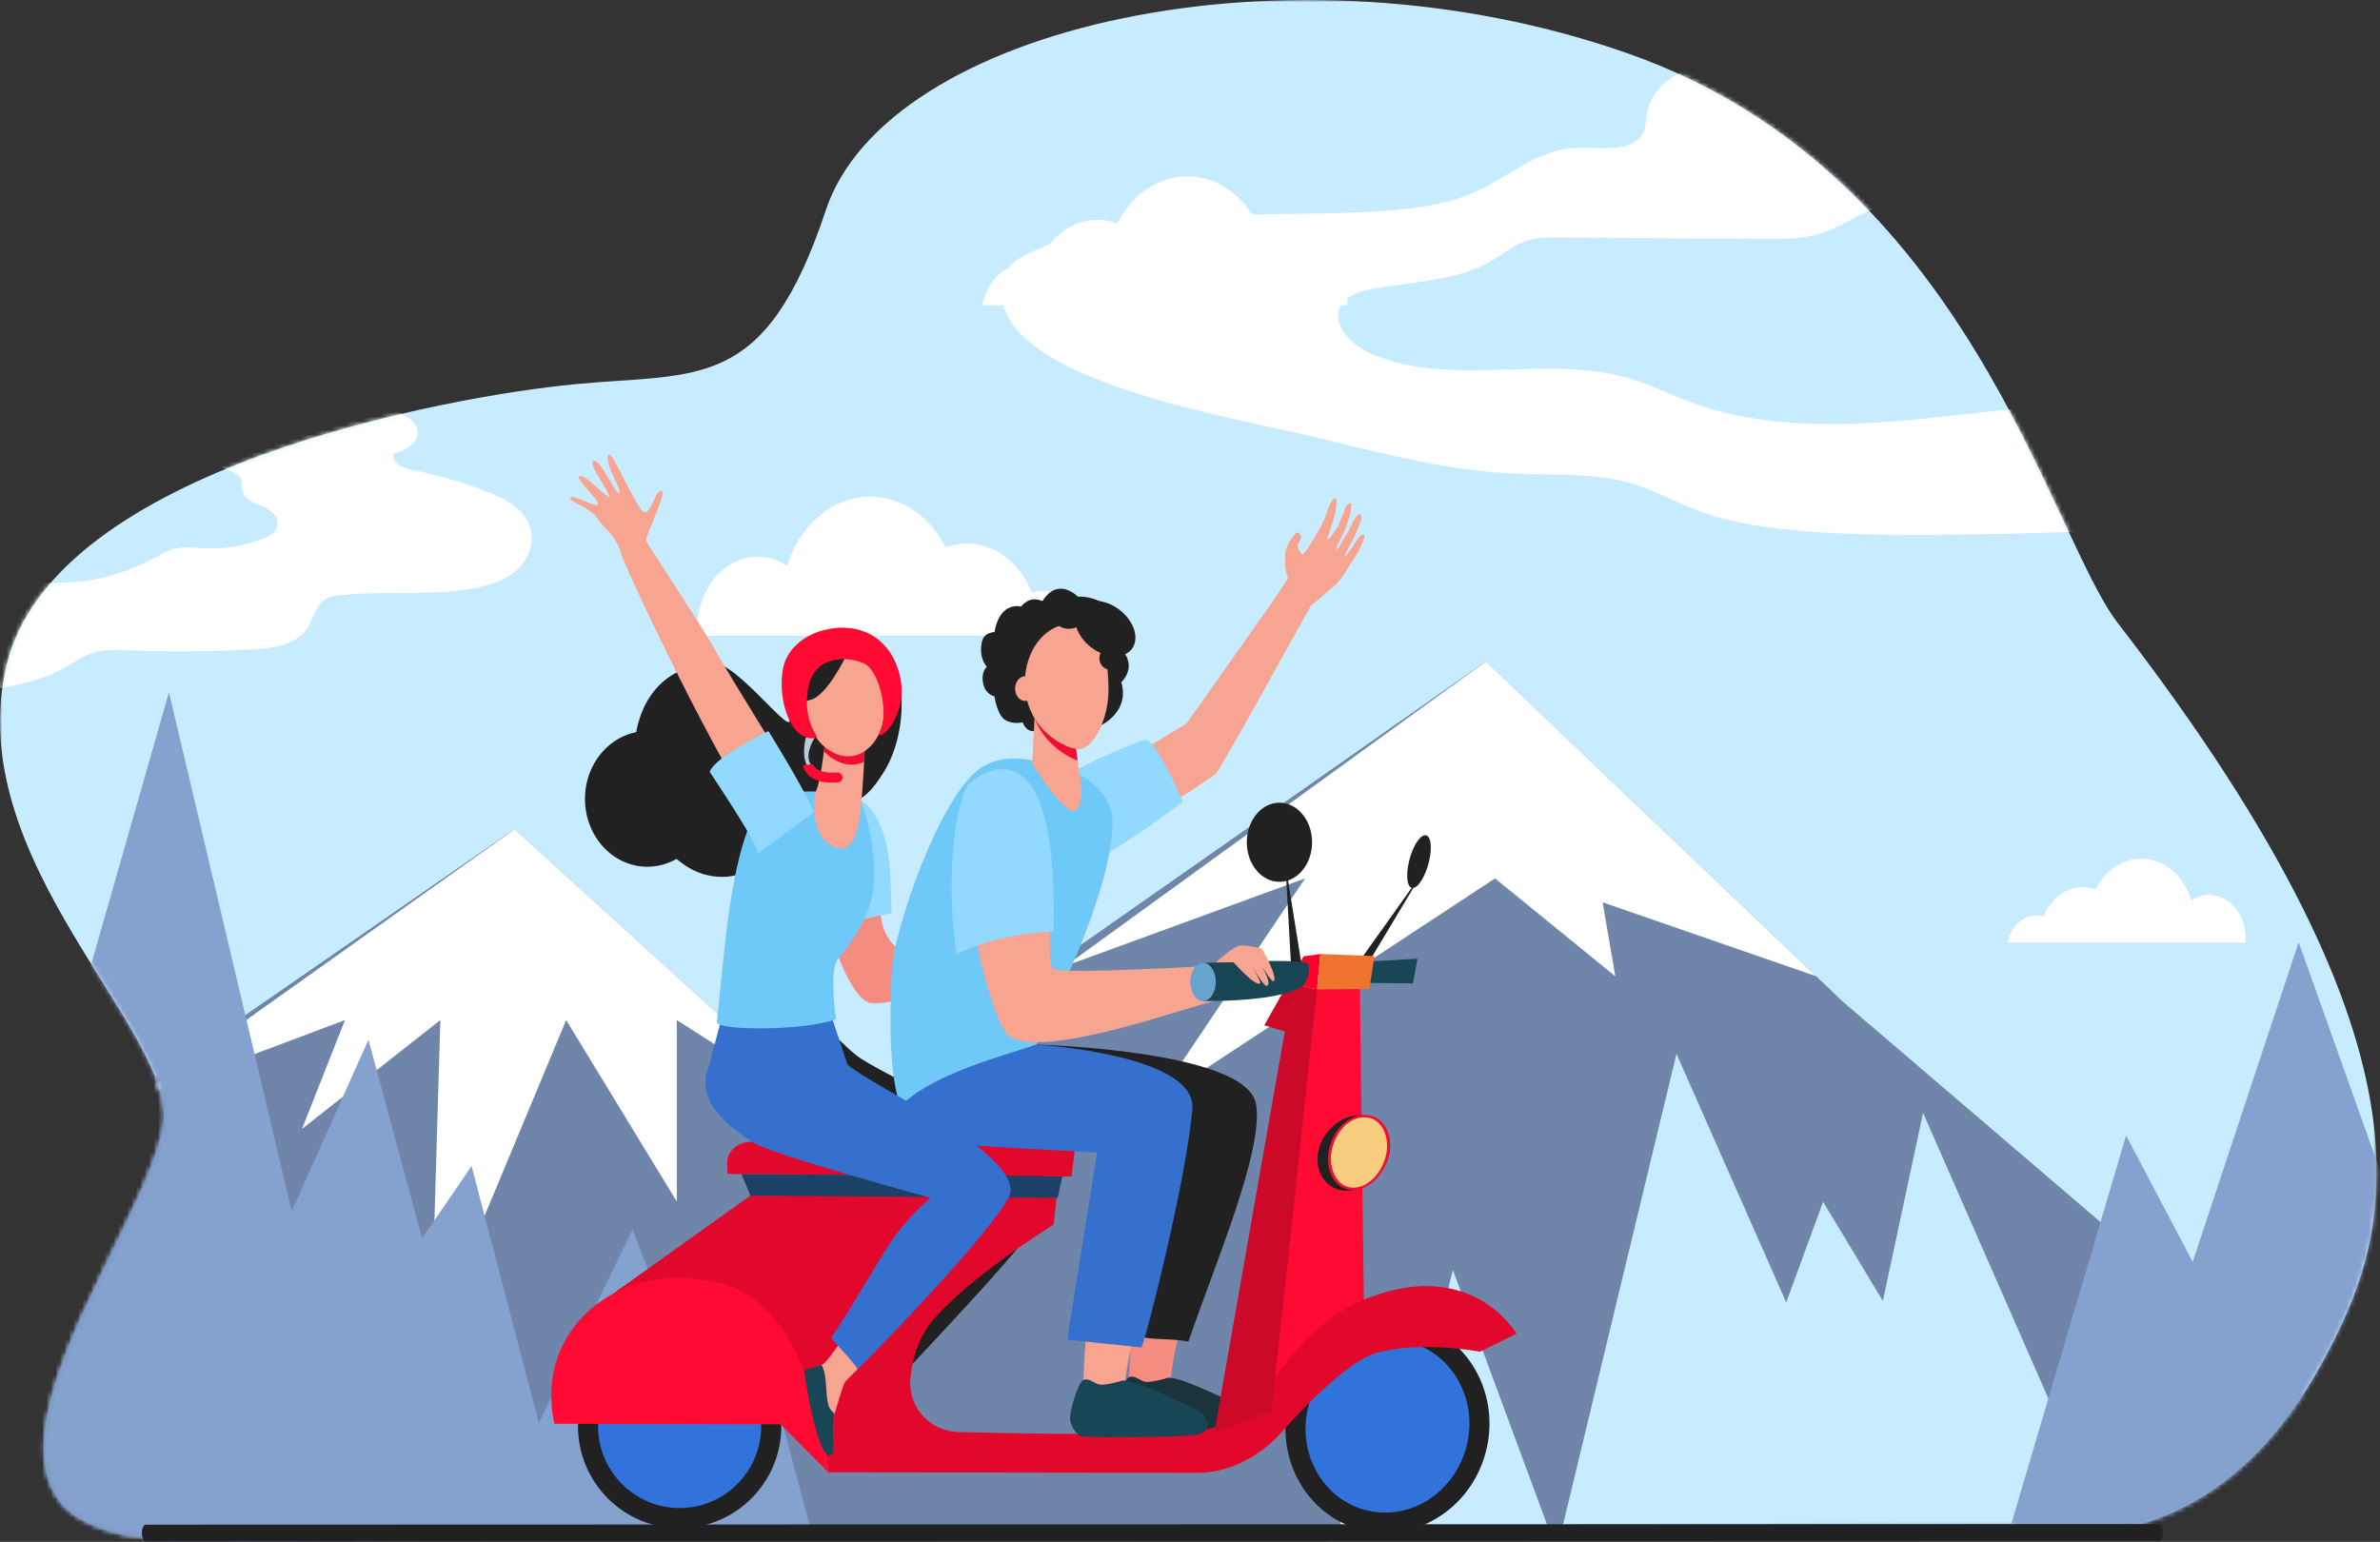 <svg width="534" height="346" viewBox="0 0 534 346" fill="none" xmlns="http://www.w3.org/2000/svg">
<rect x="0" y="0" width="534" height="346" fill="#333333" stroke="none"/>
<g id="Group 176">
<g id="Group 3">
<mask id="mask0_618_2874" style="mask-type:alpha" maskUnits="userSpaceOnUse" x="0" y="0" width="534" height="346">
<path id="Clip 2" fill-rule="evenodd" clip-rule="evenodd" d="M0 0H533.263V345.44H0V0Z" fill="white"/>
</mask>
<g mask="url(#mask0_618_2874)">
<path id="Fill 1" fill-rule="evenodd" clip-rule="evenodd" d="M451.185 342.227C451.185 342.227 493.702 356.95 521.568 304.797C535.476 278.767 551.605 238.772 475.174 139.819C459.778 119.887 441.568 38.91 365.435 12.053C289.302 -14.803 198.994 5.988 185.313 47.112C171.633 88.237 156.764 83.532 128.808 86.234C100.853 88.937 12.229 104.886 1.523 149.089C-9.183 193.291 40.185 231.811 36.616 252.822C33.047 273.833 -1.688 318.532 13.895 337.504C16.983 341.262 25.682 345.44 37.855 345.44C91.264 345.44 190.072 344.219 190.072 344.219L451.185 342.227Z" fill="#C8ECFF"/>
</g>
</g>
<g id="Group 46">
<g id="Group 6">
<mask id="mask1_618_2874" style="mask-type:alpha" maskUnits="userSpaceOnUse" x="0" y="0" width="534" height="346">
<path id="Clip 5" fill-rule="evenodd" clip-rule="evenodd" d="M185.313 47.113C171.633 88.237 156.763 83.532 128.808 86.234V86.234C100.853 88.937 12.229 104.887 1.523 149.089V149.089C-9.183 193.292 40.184 231.811 36.616 252.822V252.822C33.047 273.833 -1.688 318.532 13.895 337.504V337.504C16.983 341.262 25.682 345.44 37.855 345.44V345.44C91.264 345.44 190.072 344.219 190.072 344.219V344.219L451.185 342.227C451.185 342.227 493.702 356.95 521.568 304.798V304.798C535.476 278.767 551.605 238.772 475.174 139.819V139.819C459.778 119.887 441.568 38.91 365.435 12.053V12.053C341.894 3.749 316.992 0.001 293.425 0V0C240.774 -0.001 194.764 18.704 185.313 47.113V47.113Z" fill="white"/>
</mask>
<g mask="url(#mask1_618_2874)">
<path id="Fill 4" fill-rule="evenodd" clip-rule="evenodd" d="M115.481 186.052L239.094 298.525L-28.099 371.917C-28.099 371.917 -25.003 347.886 -23.137 336.786C-21.251 325.574 -29.637 310.93 -40.241 293.706L115.481 186.052Z" fill="#6F85A9"/>
</g>
</g>
<g id="Group 9">
<mask id="mask2_618_2874" style="mask-type:alpha" maskUnits="userSpaceOnUse" x="0" y="0" width="534" height="346">
<path id="Clip 8" fill-rule="evenodd" clip-rule="evenodd" d="M185.313 47.113C171.633 88.237 156.763 83.532 128.808 86.234V86.234C100.853 88.937 12.229 104.887 1.523 149.089V149.089C-9.183 193.292 40.184 231.811 36.616 252.822V252.822C33.047 273.833 -1.688 318.532 13.895 337.504V337.504C16.983 341.262 25.682 345.44 37.855 345.44V345.44C91.264 345.44 190.072 344.219 190.072 344.219V344.219L451.185 342.227C451.185 342.227 493.702 356.95 521.568 304.798V304.798C535.476 278.767 551.605 238.772 475.174 139.819V139.819C459.778 119.887 441.568 38.91 365.435 12.053V12.053C341.894 3.749 316.992 0.001 293.425 0V0C240.774 -0.001 194.764 18.704 185.313 47.113" fill="white"/>
</mask>
<g mask="url(#mask2_618_2874)">
<path id="Fill 7" fill-rule="evenodd" clip-rule="evenodd" d="M-27.932 315.473C-24.143 323.51 -22.107 330.66 -23.137 336.786C-24.244 343.37 -25.784 354.505 -26.853 362.475C-27.295 366.645 -27.767 369.946 -28.099 371.917L63.821 346.669L40.531 329.714L115.48 186.052L-40.241 293.705C-33.799 297.738 -30.023 305.872 -27.932 315.473" fill="#6F85A9"/>
</g>
</g>
<g id="Group 12">
<mask id="mask3_618_2874" style="mask-type:alpha" maskUnits="userSpaceOnUse" x="0" y="0" width="534" height="346">
<path id="Clip 11" fill-rule="evenodd" clip-rule="evenodd" d="M185.313 47.113C171.633 88.237 156.763 83.532 128.808 86.234V86.234C100.853 88.937 12.229 104.887 1.523 149.089V149.089C-9.183 193.292 40.184 231.811 36.616 252.822V252.822C33.047 273.833 -1.688 318.532 13.895 337.504V337.504C16.983 341.262 25.682 345.44 37.855 345.44V345.44C91.264 345.44 190.072 344.219 190.072 344.219V344.219L451.185 342.227C451.185 342.227 493.702 356.95 521.568 304.798V304.798C535.476 278.767 551.605 238.772 475.174 139.819V139.819C459.778 119.887 441.568 38.91 365.435 12.053V12.053C341.894 3.749 316.992 0.001 293.425 0V0C240.774 -0.001 194.764 18.704 185.313 47.113V47.113Z" fill="white"/>
</mask>
<g mask="url(#mask3_618_2874)">
<path id="Fill 10" fill-rule="evenodd" clip-rule="evenodd" d="M187.836 251.885L151.847 228.911V269.618L127.032 228.911L96.656 301.806L98.796 228.911L67.763 253.335L77.404 228.911L30.431 246.553L115.481 186.052L187.836 251.885Z" fill="white"/>
</g>
</g>
<g id="Group 15">
<mask id="mask4_618_2874" style="mask-type:alpha" maskUnits="userSpaceOnUse" x="0" y="0" width="534" height="346">
<path id="Clip 14" fill-rule="evenodd" clip-rule="evenodd" d="M185.313 47.113C171.633 88.237 156.763 83.532 128.808 86.234V86.234C100.853 88.937 12.229 104.887 1.523 149.089V149.089C-9.183 193.292 40.184 231.811 36.616 252.822V252.822C33.047 273.833 -1.688 318.532 13.895 337.504V337.504C16.983 341.262 25.682 345.44 37.855 345.44V345.44C91.264 345.44 190.072 344.219 190.072 344.219V344.219L451.185 342.227C451.185 342.227 493.702 356.95 521.568 304.798V304.798C535.476 278.767 551.605 238.772 475.174 139.819V139.819C459.778 119.887 441.568 38.91 365.435 12.053V12.053C341.894 3.749 316.992 0.001 293.425 0V0C240.774 -0.001 194.764 18.704 185.313 47.113V47.113Z" fill="white"/>
</mask>
<g mask="url(#mask4_618_2874)">
<path id="Fill 13" fill-rule="evenodd" clip-rule="evenodd" d="M362.522 372.447L559.952 350.072L413.559 224.853L333.385 148.407L21.163 367.001L362.522 372.447Z" fill="#6F85A9"/>
</g>
</g>
<g id="Group 18">
<mask id="mask5_618_2874" style="mask-type:alpha" maskUnits="userSpaceOnUse" x="0" y="0" width="534" height="346">
<path id="Clip 17" fill-rule="evenodd" clip-rule="evenodd" d="M185.313 47.113C171.633 88.237 156.763 83.532 128.808 86.234V86.234C100.853 88.937 12.229 104.887 1.523 149.089V149.089C-9.183 193.292 40.184 231.811 36.616 252.822V252.822C33.047 273.833 -1.688 318.532 13.895 337.504V337.504C16.983 341.262 25.682 345.44 37.855 345.44V345.44C91.264 345.44 190.072 344.219 190.072 344.219V344.219L451.185 342.227C451.185 342.227 493.702 356.95 521.568 304.798V304.798C535.476 278.767 551.605 238.772 475.174 139.819V139.819C459.778 119.887 441.568 38.91 365.435 12.053V12.053C341.894 3.749 316.992 0.001 293.425 0V0C240.774 -0.001 194.764 18.704 185.313 47.113V47.113Z" fill="white"/>
</mask>
<g mask="url(#mask5_618_2874)">
<path id="Fill 16" fill-rule="evenodd" clip-rule="evenodd" d="M25.703 365.89L303.299 365.764L248.587 305.387L333.384 148.407L25.703 365.89Z" fill="#6F85A9"/>
</g>
</g>
<g id="Group 21">
<mask id="mask6_618_2874" style="mask-type:alpha" maskUnits="userSpaceOnUse" x="0" y="0" width="534" height="346">
<path id="Clip 20" fill-rule="evenodd" clip-rule="evenodd" d="M185.313 47.113C171.633 88.237 156.763 83.532 128.808 86.234V86.234C100.853 88.937 12.229 104.887 1.523 149.089V149.089C-9.183 193.292 40.184 231.811 36.616 252.822V252.822C33.047 273.833 -1.688 318.532 13.895 337.504V337.504C16.983 341.262 25.682 345.44 37.855 345.44V345.44C91.264 345.44 190.072 344.219 190.072 344.219V344.219L451.185 342.227C451.185 342.227 493.702 356.95 521.568 304.798V304.798C535.476 278.767 551.605 238.772 475.174 139.819V139.819C459.778 119.887 441.568 38.91 365.435 12.053V12.053C341.894 3.749 316.992 0.001 293.425 0V0C240.774 -0.001 194.764 18.704 185.313 47.113V47.113Z" fill="white"/>
</mask>
<g mask="url(#mask6_618_2874)">
<path id="Fill 19" fill-rule="evenodd" clip-rule="evenodd" d="M489.894 382.906L431.477 249.729L422.456 291.934L409.051 269.689L400.775 292.269L376.15 236.476L349.284 347.992L325.977 284.973L314.324 332.399L303.755 317.411L294.414 392.394L346.574 392.191L489.894 382.906Z" fill="#C8ECFF"/>
</g>
</g>
<g id="Group 24">
<mask id="mask7_618_2874" style="mask-type:alpha" maskUnits="userSpaceOnUse" x="0" y="0" width="534" height="346">
<path id="Clip 23" fill-rule="evenodd" clip-rule="evenodd" d="M185.313 47.113C171.633 88.237 156.763 83.532 128.808 86.234V86.234C100.853 88.937 12.229 104.887 1.523 149.089V149.089C-9.183 193.292 40.184 231.811 36.616 252.822V252.822C33.047 273.833 -1.688 318.532 13.895 337.504V337.504C16.983 341.262 25.682 345.44 37.855 345.44V345.44C91.264 345.44 190.072 344.219 190.072 344.219V344.219L451.185 342.227C451.185 342.227 493.702 356.95 521.568 304.798V304.798C535.476 278.767 551.605 238.772 475.174 139.819V139.819C459.778 119.887 441.568 38.91 365.435 12.053V12.053C341.894 3.749 316.992 0.001 293.425 0V0C240.774 -0.001 194.764 18.704 185.313 47.113V47.113Z" fill="white"/>
</mask>
<g mask="url(#mask7_618_2874)">
<path id="Fill 22" fill-rule="evenodd" clip-rule="evenodd" d="M477.03 254.812L491.975 283.165L515.753 211.44L535.522 266.908L554.962 258.857L558.912 334.67L442.417 371.95L477.03 254.812Z" fill="#85A1CD"/>
</g>
</g>
<g id="Group 27">
<mask id="mask8_618_2874" style="mask-type:alpha" maskUnits="userSpaceOnUse" x="0" y="0" width="534" height="346">
<path id="Clip 26" fill-rule="evenodd" clip-rule="evenodd" d="M185.313 47.113C171.633 88.237 156.763 83.532 128.808 86.234V86.234C100.853 88.937 12.229 104.887 1.523 149.089V149.089C-9.183 193.292 40.184 231.811 36.616 252.822V252.822C33.047 273.833 -1.688 318.532 13.895 337.504V337.504C16.983 341.262 25.682 345.44 37.855 345.44V345.44C91.264 345.44 190.072 344.219 190.072 344.219V344.219L451.185 342.227C451.185 342.227 493.702 356.95 521.568 304.798V304.798C535.476 278.767 551.605 238.772 475.174 139.819V139.819C459.778 119.887 441.568 38.91 365.435 12.053V12.053C341.894 3.749 316.992 0.001 293.425 0V0C240.774 -0.001 194.764 18.704 185.313 47.113V47.113Z" fill="white"/>
</mask>
<g mask="url(#mask8_618_2874)">
<path id="Fill 25" fill-rule="evenodd" clip-rule="evenodd" d="M184.522 352.998L169.555 296.861L159.802 323.398L141.947 275.841L120.907 319.317L105.808 261.667L94.709 277.895L82.669 233.317L65.456 271.799L37.907 155.356L-17.771 350.072L118.387 366.251H183.85L184.522 352.998Z" fill="#85A1CD"/>
</g>
</g>
<g id="Group 30">
<mask id="mask9_618_2874" style="mask-type:alpha" maskUnits="userSpaceOnUse" x="0" y="0" width="534" height="346">
<path id="Clip 29" fill-rule="evenodd" clip-rule="evenodd" d="M185.313 47.113C171.633 88.237 156.763 83.532 128.808 86.234V86.234C100.853 88.937 12.229 104.887 1.523 149.089V149.089C-9.183 193.292 40.184 231.811 36.616 252.822V252.822C33.047 273.833 -1.688 318.532 13.895 337.504V337.504C16.983 341.262 25.682 345.44 37.855 345.44V345.44C91.264 345.44 190.072 344.219 190.072 344.219V344.219L451.185 342.227C451.185 342.227 493.702 356.95 521.568 304.798V304.798C535.476 278.767 551.605 238.772 475.174 139.819V139.819C459.778 119.887 441.568 38.91 365.435 12.053V12.053C341.894 3.749 316.992 0.001 293.425 0V0C240.774 -0.001 194.764 18.704 185.313 47.113V47.113Z" fill="white"/>
</mask>
<g mask="url(#mask9_618_2874)">
<path id="Fill 28" fill-rule="evenodd" clip-rule="evenodd" d="M407.501 219.077L359.584 202.487L362.424 219.077L335.436 197.119L259.207 247.238L292.824 197.119L239.094 216.747L333.384 148.407L407.501 219.077Z" fill="white"/>
</g>
</g>
<g id="Group 33">
<mask id="mask10_618_2874" style="mask-type:alpha" maskUnits="userSpaceOnUse" x="0" y="0" width="534" height="346">
<path id="Clip 32" fill-rule="evenodd" clip-rule="evenodd" d="M185.313 47.113C171.633 88.237 156.763 83.532 128.808 86.234V86.234C100.853 88.937 12.229 104.887 1.523 149.089V149.089C-9.183 193.292 40.184 231.811 36.616 252.822V252.822C33.047 273.833 -1.688 318.532 13.895 337.504V337.504C16.983 341.262 25.682 345.44 37.855 345.44V345.44C91.264 345.44 190.072 344.219 190.072 344.219V344.219L451.185 342.227C451.185 342.227 493.702 356.95 521.568 304.798V304.798C535.476 278.767 551.605 238.772 475.174 139.819V139.819C459.778 119.887 441.568 38.91 365.435 12.053V12.053C341.894 3.749 316.992 0.001 293.425 0V0C240.774 -0.001 194.764 18.704 185.313 47.113V47.113Z" fill="white"/>
</mask>
<g mask="url(#mask10_618_2874)">
<path id="Fill 31" fill-rule="evenodd" clip-rule="evenodd" d="M220.368 68.477C221.4 63.136 225.417 59.153 230.22 59.153C231.102 59.153 231.957 59.288 232.772 59.54C235.143 53.511 240.287 49.334 246.252 49.334C247.794 49.334 249.282 49.613 250.68 50.131C253.892 43.806 259.726 39.577 266.391 39.577C274.321 39.577 281.076 45.563 283.635 53.943C285.446 52.742 287.532 52.055 289.753 52.055C296.704 52.055 302.339 58.757 302.339 67.024C302.339 67.514 302.317 67.998 302.279 68.477H220.368Z" fill="white"/>
</g>
</g>
<g id="Group 36">
<mask id="mask11_618_2874" style="mask-type:alpha" maskUnits="userSpaceOnUse" x="0" y="0" width="534" height="346">
<path id="Clip 35" fill-rule="evenodd" clip-rule="evenodd" d="M185.313 47.113C171.633 88.237 156.763 83.532 128.808 86.234V86.234C100.853 88.937 12.229 104.887 1.523 149.089V149.089C-9.183 193.292 40.184 231.811 36.616 252.822V252.822C33.047 273.833 -1.688 318.532 13.895 337.504V337.504C16.983 341.262 25.682 345.44 37.855 345.44V345.44C91.264 345.44 190.072 344.219 190.072 344.219V344.219L451.185 342.227C451.185 342.227 493.702 356.95 521.568 304.798V304.798C535.476 278.767 551.605 238.772 475.174 139.819V139.819C459.778 119.887 441.568 38.91 365.435 12.053V12.053C341.894 3.749 316.992 0.001 293.425 0V0C240.774 -0.001 194.764 18.704 185.313 47.113V47.113Z" fill="white"/>
</mask>
<g mask="url(#mask11_618_2874)">
<path id="Fill 34" fill-rule="evenodd" clip-rule="evenodd" d="M450.46 211.519C451.132 208.04 453.749 205.445 456.878 205.445C457.453 205.445 458.01 205.532 458.541 205.697C460.085 201.769 463.437 199.047 467.323 199.047C468.328 199.047 469.297 199.229 470.208 199.567C472.301 195.446 476.102 192.691 480.444 192.691C485.61 192.691 490.01 196.591 491.678 202.05C492.858 201.268 494.217 200.82 495.664 200.82C500.193 200.82 503.863 205.186 503.863 210.573C503.863 210.892 503.85 211.207 503.824 211.519H450.46Z" fill="white"/>
</g>
</g>
<g id="Group 39">
<mask id="mask12_618_2874" style="mask-type:alpha" maskUnits="userSpaceOnUse" x="0" y="0" width="534" height="346">
<path id="Clip 38" fill-rule="evenodd" clip-rule="evenodd" d="M185.313 47.113C171.633 88.237 156.763 83.532 128.808 86.234V86.234C100.853 88.937 12.229 104.887 1.523 149.089V149.089C-9.183 193.292 40.184 231.811 36.616 252.822V252.822C33.047 273.833 -1.688 318.532 13.895 337.504V337.504C16.983 341.262 25.682 345.44 37.855 345.44V345.44C91.264 345.44 190.072 344.219 190.072 344.219V344.219L451.185 342.227C451.185 342.227 493.702 356.95 521.568 304.798V304.798C535.476 278.767 551.605 238.772 475.174 139.819V139.819C459.778 119.887 441.568 38.91 365.435 12.053V12.053C341.894 3.749 316.992 0.001 293.425 0V0C240.774 -0.001 194.764 18.704 185.313 47.113V47.113Z" fill="white"/>
</mask>
<g mask="url(#mask12_618_2874)">
<path id="Fill 37" fill-rule="evenodd" clip-rule="evenodd" d="M477.162 119C469.086 119.17 459.37 119.585 451.294 119.755C436.04 120.074 420.753 120.394 405.545 119.244C397.025 118.599 388.436 117.468 380.534 114.429C375.769 112.597 371.303 110.089 366.402 108.599C357.785 105.981 348.481 106.679 339.429 106.256C325.448 105.602 311.8 102.223 298.274 98.862C277.435 93.683 226.091 85.93 224.774 66.304C224.623 64.05 225.154 61.666 226.58 59.84C227.666 58.448 229.328 57.557 230.975 56.776C255.164 45.296 284.009 49.283 311.069 47.276C317.997 46.763 325.025 45.8 331.266 42.95C338.554 39.621 344.906 33.713 353.006 33.243C358.699 32.913 366.242 34.589 368.688 29.786C369.29 28.604 369.257 27.248 369.439 25.95C370.227 20.353 374.377 17.048 379.788 15.146C398.675 22.605 414.179 33.183 427.062 45.269C425.595 45.422 424.146 45.671 422.731 46.074C417.543 47.553 413.199 50.988 408.025 52.51C404.05 53.68 399.801 53.66 395.633 53.63C380.554 53.519 365.475 53.408 350.395 53.298C347.548 53.277 344.619 53.269 341.967 54.236C339.363 55.185 337.247 56.992 334.894 58.401C327.131 63.049 317.345 63.125 308.283 64.748C305.407 65.263 302.24 66.173 300.863 68.582C298.569 72.594 302.911 77.186 307.29 79.189C324.868 87.228 346.513 79.429 365.219 84.821C370.221 86.262 374.861 88.613 379.737 90.393C395.725 96.232 413.519 95.719 430.597 94.045C441.234 93.002 451.904 91.544 462.567 90.99C467.569 99.562 471.862 107.985 475.648 115.837L477.162 119Z" fill="white"/>
</g>
</g>
<g id="Group 42">
<mask id="mask13_618_2874" style="mask-type:alpha" maskUnits="userSpaceOnUse" x="0" y="0" width="534" height="346">
<path id="Clip 41" fill-rule="evenodd" clip-rule="evenodd" d="M185.313 47.113C171.633 88.237 156.763 83.532 128.808 86.234V86.234C100.853 88.937 12.229 104.887 1.523 149.089V149.089C-9.183 193.292 40.184 231.811 36.616 252.822V252.822C33.047 273.833 -1.688 318.532 13.895 337.504V337.504C16.983 341.262 25.682 345.44 37.855 345.44V345.44C91.264 345.44 190.072 344.219 190.072 344.219V344.219L451.185 342.227C451.185 342.227 493.702 356.95 521.568 304.798V304.798C535.476 278.767 551.605 238.772 475.174 139.819V139.819C459.778 119.887 441.568 38.91 365.435 12.053V12.053C341.894 3.749 316.992 0.001 293.425 0V0C240.774 -0.001 194.764 18.704 185.313 47.113" fill="white"/>
</mask>
<g mask="url(#mask13_618_2874)">
<path id="Fill 40" fill-rule="evenodd" clip-rule="evenodd" d="M-0.344 131.14C5.33 130.534 11.079 131.12 16.768 130.619C22.881 130.082 28.899 128.276 34.409 125.327C35.935 124.511 37.442 123.599 39.094 123.172C41.314 122.6 43.631 122.941 45.91 123.043C50.351 123.242 54.825 122.505 59.017 120.885C60.432 120.338 62.012 119.433 62.245 117.809C62.542 115.737 60.48 114.255 58.677 113.544C56.874 112.833 54.71 111.956 54.321 109.901C54.146 108.978 54.381 107.935 53.925 107.136C53.613 106.59 53.047 106.293 52.507 106.038C46.521 103.214 40.014 102.11 33.538 101.815C32.664 101.775 31.771 101.783 30.87 101.81C41.067 96.863 52.609 92.955 63.892 89.927C64.625 89.915 65.357 89.904 66.09 89.879C74.724 89.593 84.004 88.669 91.376 93.598C92.333 94.238 93.298 95.055 93.613 96.233C94.391 99.142 90.998 101.128 88.314 101.87C87.891 103.887 90.322 105.032 92.182 105.392C98.181 106.555 104.089 108.28 109.82 110.54C113.884 112.143 118.395 114.704 119.196 119.351C119.758 122.62 118.154 126 115.787 128.086C113.421 130.172 110.408 131.163 107.426 131.796C97.272 133.951 86.773 132.472 76.477 133.547C75.104 133.69 73.669 133.907 72.551 134.792C70.783 136.191 70.308 138.817 69.072 140.785C66.617 144.693 61.696 145.407 57.37 145.665C47.738 146.24 38.081 146.326 28.442 145.923C26.013 145.822 23.538 145.694 21.193 146.392C18.726 147.125 16.563 148.721 14.278 149.975C9.62 152.529 4.455 153.654 -0.709 154.556C-2.427 147.529 -2.756 140.214 -0.798 132.697C-0.662 132.173 -0.509 131.655 -0.344 131.14" fill="white"/>
</g>
</g>
<g id="Group 45">
<mask id="mask14_618_2874" style="mask-type:alpha" maskUnits="userSpaceOnUse" x="0" y="0" width="534" height="346">
<path id="Clip 44" fill-rule="evenodd" clip-rule="evenodd" d="M128.808 86.234C100.853 88.937 12.229 104.887 1.523 149.089C-9.183 193.292 40.184 231.811 36.616 252.822C33.047 273.833 -1.688 318.532 13.895 337.504C16.983 341.262 25.682 345.44 37.855 345.44C91.264 345.44 190.072 344.219 190.072 344.219L451.185 342.227C451.185 342.227 493.702 356.95 521.568 304.798C535.476 278.767 551.605 238.772 475.174 139.819C459.778 119.887 441.568 38.91 365.435 12.053C341.894 3.749 316.992 0.001 293.425 0C240.774 -0.001 194.764 18.704 185.313 47.113C171.633 88.237 156.763 83.532 128.808 86.234Z" fill="white"/>
</mask>
<g mask="url(#mask14_618_2874)">
<path id="Fill 43" fill-rule="evenodd" clip-rule="evenodd" d="M244.881 142.625C243.768 136.865 239.434 132.567 234.253 132.567C233.301 132.567 232.379 132.712 231.499 132.984C228.942 126.481 223.392 121.974 216.957 121.974C215.293 121.974 213.689 122.275 212.18 122.834C208.715 116.011 202.421 111.449 195.231 111.449C186.676 111.449 179.389 117.907 176.628 126.947C174.674 125.651 172.424 124.91 170.028 124.91C162.529 124.91 156.45 132.14 156.45 141.059C156.45 141.588 156.473 142.11 156.515 142.625H244.881Z" fill="white"/>
</g>
</g>
</g>
<g id="Group 175">
<path id="Fill 47" fill-rule="evenodd" clip-rule="evenodd" d="M484.403 345.779L32.719 345.926C32.229 345.926 31.831 345.079 31.831 344.034V344.033C31.831 342.988 32.228 342.141 32.718 342.141L484.402 341.995C484.892 341.994 485.29 342.842 485.29 343.887C485.29 344.932 484.893 345.779 484.403 345.779Z" fill="#212121"/>
<path id="Fill 49" fill-rule="evenodd" clip-rule="evenodd" d="M253.315 310.192L256.666 316.011L262.659 309.939C262.659 309.939 263.034 303.111 266.638 292.103C263.163 292.587 258.273 291.381 254.775 292.103C253.315 301.754 253.315 310.192 253.315 310.192Z" fill="#F48C7F"/>
<path id="Fill 51" fill-rule="evenodd" clip-rule="evenodd" d="M261.6 309.33C261.6 309.33 258.038 310.322 256.898 310.08C255.759 309.838 254.329 308.356 253.152 309.158C251.975 309.959 249.982 316.719 250.345 318.201C250.728 319.763 251.792 321.47 252.957 321.717C254.122 321.964 275.932 322.041 279.146 321.241C282.36 320.441 281.616 317.016 278.227 315.475C274.835 313.931 263.339 308.146 261.6 309.33Z" fill="#1B333A"/>
<path id="Fill 53" fill-rule="evenodd" clip-rule="evenodd" d="M281.807 247.732C279.667 235.627 232.573 234.412 232.573 234.412C222.796 237.525 226.451 242.138 219.352 248.123C221.972 252.661 224.374 256.419 225.351 256.585C227.868 257.014 264.009 257.097 264.009 257.097L256.417 300.12C260.334 300.751 262.716 300.311 266.639 301.072C272.725 283.354 283.622 257.997 281.807 247.732Z" fill="#212121"/>
<path id="Fill 55" fill-rule="evenodd" clip-rule="evenodd" d="M177.024 160.801C178.79 166.962 165.325 148.342 159.868 148.743C155.784 149.044 151.65 150.351 148.516 153.201C135.112 165.393 144.832 198.002 163.001 196.736C171.729 196.128 178.165 186.102 186.283 182.57C193.202 179.561 194.743 178.902 198.329 173.203C201.911 167.51 203.187 158.673 201.676 152.52C200.652 148.349 199.07 146.52 196.279 144.63C191.809 141.603 170.874 139.358 177.024 160.801Z" fill="#212121"/>
<path id="Fill 57" fill-rule="evenodd" clip-rule="evenodd" d="M193.194 237.568C186.806 233.391 183.868 224.15 173.064 235.605C163.836 245.839 176.529 253.652 180.197 256.223C184.069 258.963 224.633 273.713 224.633 273.713C224.567 273.763 219.596 274.843 215.165 281.484C210.846 288.058 197.948 305.541 195.942 306.221C193.942 306.902 192.039 307.851 192.039 307.851L196.599 324.745C196.599 324.745 199.955 312.636 200.984 310.3C201.602 308.907 236.373 273.659 236.373 268.394C236.373 258.641 200.646 242.44 193.194 237.568Z" fill="#212121"/>
<path id="Fill 59" fill-rule="evenodd" clip-rule="evenodd" d="M175.3 320.031C175.3 332.682 165.088 342.937 152.49 342.937C139.893 342.937 129.681 332.682 129.681 320.031C129.681 307.38 139.893 297.125 152.49 297.125C165.088 297.125 175.3 307.38 175.3 320.031Z" fill="#212121"/>
<path id="Fill 61" fill-rule="evenodd" clip-rule="evenodd" d="M152.49 338.413C142.397 338.413 134.186 330.167 134.186 320.031C134.186 309.895 142.397 301.648 152.49 301.648C162.583 301.648 170.794 309.895 170.794 320.031C170.794 330.167 162.583 338.413 152.49 338.413Z" fill="#3172DB"/>
<path id="Fill 63" fill-rule="evenodd" clip-rule="evenodd" d="M333.311 326.062C329.837 338.847 317.168 346.513 305.015 343.182C292.862 339.851 285.827 326.786 289.302 314C292.776 301.214 305.445 293.549 317.598 296.88C329.751 300.211 336.786 313.276 333.311 326.062Z" fill="#212121"/>
<path id="Fill 65" fill-rule="evenodd" clip-rule="evenodd" d="M310.781 339.436C309.24 339.436 307.7 339.228 306.201 338.817C301.523 337.535 297.638 334.398 295.261 329.985C292.847 325.501 292.274 320.247 293.648 315.191C295.979 306.615 303.456 300.625 311.832 300.625C313.373 300.625 314.914 300.834 316.412 301.244C321.09 302.527 324.976 305.663 327.352 310.077C329.767 314.561 330.339 319.814 328.966 324.871C326.635 333.446 319.157 339.436 310.781 339.436Z" fill="#3172DB"/>
<path id="Fill 67" fill-rule="evenodd" clip-rule="evenodd" d="M234.595 215.387C236.641 214.678 237.502 213.819 237.081 213.448C236.659 213.078 230.088 215.566 229.231 215.556C228.374 215.546 236.825 212.851 236.88 212.302C236.936 211.754 236.686 211.66 236.111 211.653C235.535 211.646 229.503 214.735 228.761 214.383C228.017 214.032 233.571 212.013 234.495 211.68C235.42 211.348 234.552 210.789 232.76 211.134C230.97 211.48 229.054 213.311 226.335 213.555C223.62 213.799 223.155 213.301 223.536 213.02C223.917 212.738 226.099 212.934 226.659 212.757C227.22 212.581 227.359 211.598 225.248 211.712C223.138 211.825 221.741 212.858 221.11 213.61C220.479 214.362 206.45 214.4 201.521 212.695C199.842 212.118 197.7 208.409 197.541 204.731C192.618 205.487 190.352 206.083 185.918 208.519C188.506 216.744 192.142 224.79 195.445 225.086C202.452 225.716 222.419 218.318 222.419 218.318C222.419 218.318 227.391 219.06 229.641 218.672C231.895 218.285 234.288 217.671 234.962 216.604C235.639 215.536 230.4 217.193 229.441 217.068C228.483 216.943 232.555 216.096 234.595 215.387Z" fill="#F48C7F"/>
<path id="Fill 69" fill-rule="evenodd" clip-rule="evenodd" d="M194.618 180.74C192.743 178.801 186.465 175.649 183.131 184.693C181.42 189.484 183.006 200.35 185.918 209.608C190.353 207.172 195.122 205.712 200.045 204.956C199.735 197.769 200.417 186.848 194.618 180.74Z" fill="#92D9FF"/>
<path id="Fill 71" fill-rule="evenodd" clip-rule="evenodd" d="M300.817 216.117L318.03 215.137L317.045 220.678L300.817 220.51V216.117Z" fill="#184655"/>
<path id="Fill 73" fill-rule="evenodd" clip-rule="evenodd" d="M295.018 221.559L278.781 318.978L306.073 296.749L305.117 221.954L295.018 221.559Z" fill="#FF0A32"/>
<path id="Fill 75" fill-rule="evenodd" clip-rule="evenodd" d="M170.186 266.662L168.366 268.303L134.227 292.685L132.508 306.362C132.508 306.362 171.836 308.445 178.255 310.949C184.604 313.45 185.838 330.388 185.838 330.388L268.758 330.511C275.568 330.52 282.702 326.971 287.745 321.171C294.122 313.998 303.193 305.076 309.078 303.512C319.254 300.836 332.06 303.338 332.06 303.338L340.239 299.302C340.239 299.302 330.797 282.543 307.699 290.982C285.348 299.456 286.289 319.911 267.287 321.226C254.114 322.147 229.103 321.712 215.118 321.362C208.625 321.199 203.683 315.807 204.274 309.35C204.666 305.118 205.94 300.419 209.115 296.494C217.308 286.649 236.369 274.821 236.369 274.821L237.186 267.742L170.186 266.662Z" fill="#E1082B"/>
<path id="Fill 77" fill-rule="evenodd" clip-rule="evenodd" d="M163.154 261.112L163.238 263.438L240.431 264.03L241.21 257.456L168.705 256.223C165.549 256.169 163.055 258.366 163.154 261.112Z" fill="#E1082B"/>
<path id="Fill 79" fill-rule="evenodd" clip-rule="evenodd" d="M168.366 268.303L166.364 263.462L238.364 264.015L237.313 268.806L168.366 268.303Z" fill="#1B4167"/>
<path id="Fill 81" fill-rule="evenodd" clip-rule="evenodd" d="M162.752 288.313C162.236 288.158 161.718 288.016 161.198 287.884C138.786 282.29 119.741 298.398 124.384 319.493L175.126 319.625L185.838 330.388C185.838 330.388 183.126 294.486 162.752 288.313Z" fill="#FF0A32"/>
<path id="Fill 83" fill-rule="evenodd" clip-rule="evenodd" d="M320.616 193.379C321.413 190.108 321.044 187.444 319.792 187.428C318.541 187.412 316.901 190.052 316.131 193.324C315.408 196.391 315.687 198.925 316.734 199.242L301.324 220.881L303.703 221.603L317.106 199.264C318.312 199.073 319.851 196.517 320.616 193.379Z" fill="#212121"/>
<path id="Fill 85" fill-rule="evenodd" clip-rule="evenodd" d="M296.264 214.085L292.485 214.609L289.077 220.457L295.499 222.035L296.264 214.085Z" fill="#FF002A"/>
<path id="Fill 87" fill-rule="evenodd" clip-rule="evenodd" d="M311.83 258.078C311.294 262.74 307.273 266.821 302.866 267.193C298.465 267.566 295.231 264.083 295.625 259.413C296.009 254.743 299.989 250.66 304.53 250.295C309.079 249.93 312.355 253.415 311.83 258.078Z" fill="#212121"/>
<path id="Fill 89" fill-rule="evenodd" clip-rule="evenodd" d="M311.832 258.052C311.298 262.7 307.801 266.725 304.037 267.042C300.278 267.36 297.578 263.846 297.992 259.192C298.395 254.537 301.855 250.511 305.734 250.198C309.619 249.887 312.356 253.403 311.832 258.052Z" fill="#F00E33"/>
<path id="Fill 91" fill-rule="evenodd" clip-rule="evenodd" d="M298.652 259.137C298.953 255.722 301.534 251.074 305.683 250.741C309.675 250.421 311.582 254.419 311.171 258.106C310.677 262.448 307.496 266.214 304.094 266.5C300.223 266.826 298.319 262.828 298.652 259.137Z" fill="#F7CC7F"/>
<path id="Fill 93" fill-rule="evenodd" clip-rule="evenodd" d="M288.34 124.461C288.203 129.165 288.976 128.988 288.943 129.591C288.903 130.304 283.347 138.094 283.347 138.094C283.347 138.094 267.118 161.16 266.2 162.376L241.44 177.304L244.968 191.791C244.968 191.791 271.494 174.828 272.734 173.697C273.974 172.566 292.399 138.854 294.115 135.937C294.115 135.937 297.404 133.202 299.416 131.417C301.428 129.632 302.574 127.041 303.067 126.451C303.139 126.364 304.668 124.304 305.899 121.27C306.959 118.656 304.789 120.665 304.789 120.665C304.789 120.665 301.978 125.167 301.673 124.887C301.438 124.671 303.113 122.302 304.315 119.421C304.624 118.68 304.927 117.948 305.199 117.274C305.915 115.503 305.062 114.571 304.026 116.308C303.66 116.922 303.076 117.956 302.761 118.751C302.421 119.61 301.838 120.292 301.445 120.972C300.664 122.321 300.111 123.315 300.075 123.252C300.027 123.172 299.689 123.332 299.994 122.535C300.36 121.578 301.575 119.711 302.007 118.263C302.252 117.442 302.866 115.756 302.866 115.756C302.866 115.756 303.33 113.04 303.184 112.962C302.393 112.541 301.564 114.315 301.374 115.472C300.883 116.152 300.286 117.943 300.286 117.943C300.286 117.943 298.287 121.307 297.821 121.035C297.623 120.919 298.61 118.712 299.247 116.4C299.839 114.253 300.094 111.993 299.698 111.817C299.026 111.52 298.121 113.838 298.121 113.838C298.121 113.838 297.571 115.494 297.348 116.03C297.086 116.66 296.162 118.485 296.162 118.485C296.162 118.485 292.656 124.693 292.238 124.397C291.82 124.101 291.053 122.899 291.141 122.44C291.228 121.981 291.821 121.218 291.908 120.759C291.996 120.3 291.726 119.632 291.184 119.49C290.642 119.348 289.387 121.415 289.387 121.415C289.387 121.415 288.379 123.104 288.34 124.461Z" fill="#F8A492"/>
<path id="Fill 95" fill-rule="evenodd" clip-rule="evenodd" d="M257.267 165.992C256.441 165.65 231.168 176.052 230.024 181.476C228.879 186.899 235.414 196.841 242.565 194.373C249.716 191.905 265.405 179.915 265.405 179.915C265.405 179.915 259.94 167.101 257.267 165.992Z" fill="#92D9FF"/>
<path id="Fill 97" fill-rule="evenodd" clip-rule="evenodd" d="M232.573 234.412L233.971 230.768C233.971 230.768 249.867 200.104 249.622 184.373C249.476 177.399 242.436 173.751 241.513 173.551C236.901 172.556 227.508 167.205 219.802 172.515C210.728 178.897 200.318 209.205 200.045 218.191C199.773 227.176 198.984 243.723 203.245 250.895C210.269 244.905 222.796 237.525 232.573 234.412Z" fill="#6FC9F8"/>
<path id="Fill 99" fill-rule="evenodd" clip-rule="evenodd" d="M243.094 310.814L246.444 316.633L252.437 310.561C252.437 310.561 252.812 303.733 256.417 292.725C252.941 293.209 248.052 292.003 244.553 292.725C243.094 302.376 243.094 310.814 243.094 310.814Z" fill="#F7A491"/>
<path id="Fill 101" fill-rule="evenodd" clip-rule="evenodd" d="M251.379 309.952C251.379 309.952 247.816 310.944 246.676 310.702C245.537 310.46 244.108 308.979 242.93 309.78C241.753 310.581 239.761 317.341 240.124 318.823C240.506 320.385 241.57 322.092 242.735 322.339C243.901 322.586 265.711 322.663 268.924 321.863C272.138 321.063 271.394 317.638 268.005 316.096C264.613 314.553 253.117 308.768 251.379 309.952Z" fill="#184655"/>
<path id="Fill 103" fill-rule="evenodd" clip-rule="evenodd" d="M267.529 248.841C268.526 236.588 232.572 234.412 232.572 234.412C222.796 237.525 210.413 241.029 203.313 247.015C205.934 251.552 211.669 256.419 212.646 256.585C215.162 257.014 246.156 258.621 246.156 258.621L239.448 300.626L256.116 302.376C257.392 299.511 266.293 264.03 267.529 248.841Z" fill="#3570CF"/>
<path id="Fill 105" fill-rule="evenodd" clip-rule="evenodd" d="M184.45 306.221C182.45 306.902 180.547 307.851 180.547 307.851L185.107 324.745C185.107 324.745 188.463 312.636 189.491 310.3C189.596 310.065 190.69 308.954 192.434 307.247C191.197 305.161 190.067 303 188.641 301.072C186.653 303.968 185.083 306.006 184.45 306.221Z" fill="#F7A491"/>
<path id="Fill 107" fill-rule="evenodd" clip-rule="evenodd" d="M185.764 314.893C185.141 311.971 185.666 308.857 184.336 306.261C182.379 306.939 180.385 307.448 180.385 307.448C180.385 307.448 182.986 326.014 186.027 326.58C187.935 326.934 186.149 320.987 187.249 317.254C186.529 316.644 185.965 315.904 185.764 314.893Z" fill="#184655"/>
<path id="Fill 109" fill-rule="evenodd" clip-rule="evenodd" d="M226.759 267.22C226.759 257.467 196.455 244.432 189.732 238.589C189.454 238.35 172.375 224.15 161.572 235.605C152.344 245.839 165.037 253.652 168.705 256.223C172.577 258.963 208.814 268.795 208.814 268.795C208.11 269.502 203.934 272.625 199.504 279.266C196.548 283.764 190.801 293.911 186.49 300.189C187.917 302.117 191.197 305.161 192.434 307.247C201.016 298.845 226.759 271.597 226.759 267.22Z" fill="#3570CF"/>
<path id="Fill 111" fill-rule="evenodd" clip-rule="evenodd" d="M163.151 223.759L158.359 241.806L190.17 238.961L186.101 226.681L163.151 223.759Z" fill="#3570CF"/>
<path id="Fill 113" fill-rule="evenodd" clip-rule="evenodd" d="M188.091 215.137C189.516 213.651 193.466 208.353 195.12 203.237C198.318 193.34 193.234 179.125 192.517 178.622C192.517 178.622 173.644 174.84 169.767 181.824C163.619 192.902 162.511 214.648 160.836 229.318C160.603 231.359 180.888 231.323 187.558 228.715C186.855 223.046 186.535 216.78 188.091 215.137Z" fill="#6FC9F8"/>
<path id="Fill 115" fill-rule="evenodd" clip-rule="evenodd" d="M236.369 217.399C233.542 215.903 239.939 180.028 228.336 173.551C228.336 173.551 223.714 170.485 217.709 175.641C211.805 180.801 221.066 229.754 226.759 232.783C235.257 237.303 264.925 226.424 272.459 224.625L271.574 216.731C271.574 216.731 238.873 218.724 236.369 217.399Z" fill="#F7A491"/>
<path id="Fill 117" fill-rule="evenodd" clip-rule="evenodd" d="M236.368 209.12C236.663 196.678 236.09 177.88 228.335 173.551C228.335 173.551 223.714 170.485 217.709 175.641C214.273 178.644 212.01 198.529 214.688 214.102C219.882 211.205 230.291 209.052 236.368 209.12Z" fill="#92D9FF"/>
<path id="Fill 119" fill-rule="evenodd" clip-rule="evenodd" d="M288.309 191.36C289.286 188.098 291.082 185.535 292.316 185.637C293.549 185.738 293.733 188.464 292.73 191.725C291.794 194.783 290.166 197.226 288.972 197.438L292.598 219.975L289.893 220.457L288.597 197.424C287.517 197.126 287.376 194.49 288.309 191.36Z" fill="#212121"/>
<path id="Fill 121" fill-rule="evenodd" clip-rule="evenodd" d="M294.39 189.01C294.39 193.914 291.113 197.889 287.07 197.889C283.026 197.889 279.749 193.914 279.749 189.01C279.749 184.107 283.026 180.132 287.07 180.132C291.113 180.132 294.39 184.107 294.39 189.01Z" fill="#212121"/>
<path id="Fill 123" fill-rule="evenodd" clip-rule="evenodd" d="M308.381 214.549L307.25 221.936L295.5 222.035L296.264 214.085L308.381 214.549Z" fill="#F0742F"/>
<path id="Fill 125" fill-rule="evenodd" clip-rule="evenodd" d="M185.194 165.92C185.194 165.92 184.247 174.811 183.187 177.268C182.128 179.725 182.124 188.594 187.588 190.244C193.053 191.893 193.155 180.511 193.429 177.877C193.703 175.243 194.106 166.621 194.106 166.621L185.194 165.92Z" fill="#F7A491"/>
<path id="Fill 127" fill-rule="evenodd" clip-rule="evenodd" d="M184.87 168.617C185.421 169.215 186.066 169.762 186.817 170.241C189.448 171.92 191.888 171.918 193.887 170.946C194.013 168.597 194.106 166.621 194.106 166.621L185.194 165.92C185.194 165.92 185.073 167.05 184.87 168.617Z" fill="#F00E33"/>
<path id="Fill 129" fill-rule="evenodd" clip-rule="evenodd" d="M188.564 147.829C188.564 147.829 185.247 148.527 183.153 151.551C181.06 154.574 179.409 164.128 186.054 168.366C192.7 172.605 198.122 166.128 198.311 160.362C198.499 154.596 197.37 146.889 188.564 147.829Z" fill="#F7A491"/>
<path id="Fill 131" fill-rule="evenodd" clip-rule="evenodd" d="M183.335 159.257C183.795 160.761 183.323 162.233 182.281 162.545C181.238 162.858 180.019 161.892 179.558 160.389C179.098 158.886 179.57 157.414 180.612 157.101C181.655 156.789 182.874 157.754 183.335 159.257Z" fill="#F7A491"/>
<path id="Fill 133" fill-rule="evenodd" clip-rule="evenodd" d="M189.887 147.081C189.887 147.081 185.512 156.274 181.797 157.066C178.081 157.858 178.053 162.503 178.053 162.503C178.053 162.503 178.325 151.777 181.836 149.348C185.348 146.918 189.887 147.081 189.887 147.081Z" fill="#212121"/>
<path id="Fill 135" fill-rule="evenodd" clip-rule="evenodd" d="M159.231 179.282C159.231 187.687 152.968 194.501 145.242 194.501C137.516 194.501 131.253 187.687 131.253 179.282C131.253 170.876 137.516 164.062 145.242 164.062C152.968 164.062 159.231 170.876 159.231 179.282Z" fill="#212121"/>
<path id="Fill 137" fill-rule="evenodd" clip-rule="evenodd" d="M285.324 316.702L272.459 321.437L288.271 231.475L283.672 230.078L289.078 220.457L295.5 222.035L285.324 316.702Z" fill="#CD0929"/>
<path id="Fill 139" fill-rule="evenodd" clip-rule="evenodd" d="M269.932 216.117C269.932 216.117 289.078 215.083 293.057 216.042C294.327 216.347 293.43 220.237 292.427 221.076C287.796 224.948 269.932 224.637 269.932 224.637V216.117Z" fill="#184655"/>
<path id="Fill 141" fill-rule="evenodd" clip-rule="evenodd" d="M272.788 220.348C272.788 222.71 271.509 224.625 269.932 224.625C268.354 224.625 267.075 222.71 267.075 220.348C267.075 217.985 268.354 216.07 269.932 216.07C271.509 216.07 272.788 217.985 272.788 220.348Z" fill="#67A4CE"/>
<path id="Fill 143" fill-rule="evenodd" clip-rule="evenodd" d="M272.788 215.979C272.788 215.979 276.862 212.172 278.438 212.172C280.015 212.172 282.155 212.7 282.831 212.7C283.207 212.7 286.704 219.231 285.815 220.139C285.275 220.691 282.465 215.634 282.465 215.634C282.465 215.634 285.675 220.844 284.238 221.211C283.441 221.416 280.606 216.172 280.606 216.172C280.606 216.172 283.057 220.512 282.774 220.678C281.536 221.409 276.787 215.942 276.787 215.942L272.788 215.979Z" fill="#F7A491"/>
<path id="Fill 145" fill-rule="evenodd" clip-rule="evenodd" d="M179.126 176.442C179.126 176.442 163.583 151.54 160.554 146.02C157.813 141.023 145.357 122.205 144.975 121.403C144.593 120.601 149.835 110.395 148.426 110.139C147.017 109.882 146.014 115.499 144.483 114.924C142.951 114.35 137.403 101.294 136.628 102.003C135.178 103.329 139.72 110.122 138.927 110.613C138.133 111.104 134.833 103.087 133.215 103.423C131.598 103.759 137.04 110.725 136.642 111.391C136.244 112.058 130.659 105.522 129.902 107.029C129.491 107.847 135.007 112.721 134.087 113.261C133.167 113.802 128.379 110.728 127.996 111.717C127.612 112.707 132.348 113.755 133.971 116.267C135.594 118.78 138.048 119.764 139.476 124.509C140.182 126.853 147.874 143.282 154.848 156.866C161.996 170.792 168.42 181.852 168.42 181.852L179.126 176.442Z" fill="#F7A491"/>
<path id="Fill 147" fill-rule="evenodd" clip-rule="evenodd" d="M182.518 182.337C181.98 179.536 172.416 164.062 172.416 164.062C172.416 164.062 160.485 169.673 159.231 173.217C159.231 173.217 171.3 191.146 169.925 191.577L182.518 182.337Z" fill="#92D9FF"/>
<path id="Fill 149" fill-rule="evenodd" clip-rule="evenodd" d="M181.639 171.044C180.699 168.754 182.747 165.575 183.072 165.093C183.169 164.952 181.953 164.062 181.709 164.062C180.8 164.062 179.81 168.793 180.863 171.362C181.493 172.901 183.055 173.89 185.503 174.3L185.641 173.47C183.499 173.111 182.152 172.294 181.639 171.044Z" fill="#B7CDD9"/>
<path id="Fill 151" fill-rule="evenodd" clip-rule="evenodd" d="M176.08 148.569C174.996 151.551 174.929 158.038 177.655 162.604C179.757 166.126 182.558 165.83 183.159 165.528C183.759 165.227 180.034 162.016 181.309 154.552C182.606 146.964 189.962 147.223 193.708 148.807C197.454 150.39 199.408 160.349 197.541 163.968C195.675 167.587 204.233 161.538 201.906 151.649C199.804 142.712 192.355 139.342 184.567 141.473C180.967 142.457 177.41 144.91 176.08 148.569Z" fill="#FF0A32"/>
<path id="Fill 153" fill-rule="evenodd" clip-rule="evenodd" d="M186.759 175.641C180.647 175.641 180.205 171.886 180.188 171.716L182.43 171.495L182.426 171.461C182.441 171.553 182.851 173.705 187.821 173.338C188.439 173.293 188.981 173.761 189.027 174.383C189.072 175.007 188.606 175.549 187.986 175.594C187.553 175.626 187.145 175.641 186.759 175.641Z" fill="#FF0A32"/>
<path id="Fill 155" fill-rule="evenodd" clip-rule="evenodd" d="M241.849 133.912C241.849 133.912 237.435 129.238 233.884 134.924C233.884 134.924 231.15 133.382 229.23 136.128C229.23 136.128 224.288 134.635 223.089 142.055C223.089 142.055 220.546 141.573 220.21 144.608C219.874 147.644 221.41 149.668 221.41 149.668C221.41 149.668 219.981 150.743 220.63 153.534C221.182 155.907 223.137 156.269 223.137 156.269C223.137 156.269 223.665 160.268 225.392 161.472C227.119 162.677 229.47 162.099 229.47 162.099C229.47 162.099 230.094 164.267 232.109 164.074C234.124 163.882 236.619 161.954 238.874 162.821C241.129 163.689 246.983 162.773 246.983 162.773C246.983 162.773 253.556 159.834 251.589 153.089C251.589 153.089 255.043 149.957 252.021 146.198C252.021 146.198 254.227 140.32 249.861 136.851C245.495 133.382 241.849 133.912 241.849 133.912Z" fill="#212121"/>
<path id="Fill 157" fill-rule="evenodd" clip-rule="evenodd" d="M241.103 165.642L241.903 171.595C241.903 171.595 243.692 180.172 241.39 181.825C239.087 183.479 231.597 171.351 231.597 171.351L232.388 156.266L241.103 165.642Z" fill="#F7A491"/>
<path id="Fill 159" fill-rule="evenodd" clip-rule="evenodd" d="M232.132 161.155C234.034 166.3 238.565 169.463 241.781 170.69L241.103 165.642L232.387 156.266L232.132 161.155Z" fill="#F00E33"/>
<path id="Fill 161" fill-rule="evenodd" clip-rule="evenodd" d="M220.132 146.014C220.132 148.311 221.433 150.174 223.038 150.174C224.643 150.174 225.944 148.311 225.944 146.014C225.944 143.716 224.643 141.854 223.038 141.854C221.433 141.854 220.132 143.716 220.132 146.014Z" fill="#212121"/>
<path id="Fill 163" fill-rule="evenodd" clip-rule="evenodd" d="M228.851 137.072C228.851 138.393 230.433 139.463 232.386 139.463C234.339 139.463 235.922 138.393 235.922 137.072C235.922 135.752 234.339 134.681 232.386 134.681C230.433 134.681 228.851 135.752 228.851 137.072Z" fill="#212121"/>
<path id="Fill 165" fill-rule="evenodd" clip-rule="evenodd" d="M237.71 140.418C242.383 138.803 247.364 141.92 248.077 146.758C248.387 148.861 248.668 151.505 248.72 154.396C248.846 161.349 245.261 168.116 242.117 168.116C238.973 168.116 230.284 163.615 229.97 153.744C229.776 147.649 232.806 142.113 237.71 140.418Z" fill="#F7A491"/>
<path id="Fill 167" fill-rule="evenodd" clip-rule="evenodd" d="M232.287 154.524C232.287 156.058 231.274 157.302 230.025 157.302C228.776 157.302 227.764 156.058 227.764 154.524C227.764 152.99 228.776 151.747 230.025 151.747C231.274 151.747 232.287 152.99 232.287 154.524Z" fill="#F7A491"/>
<path id="Fill 169" fill-rule="evenodd" clip-rule="evenodd" d="M251.331 136.958C254.578 139.542 255.716 143.467 253.873 145.727C252.029 147.986 247.902 147.722 244.654 145.139C241.407 142.555 240.269 138.629 242.112 136.371C243.956 134.111 248.083 134.375 251.331 136.958Z" fill="#212121"/>
<path id="Fill 171" fill-rule="evenodd" clip-rule="evenodd" d="M242.839 139.077C242.839 140.2 241.489 141.11 239.824 141.11C238.159 141.11 236.809 140.2 236.809 139.077C236.809 137.954 238.159 137.044 239.824 137.044C241.489 137.044 242.839 137.954 242.839 139.077Z" fill="#212121"/>
<path id="Fill 173" fill-rule="evenodd" clip-rule="evenodd" d="M251.812 147.717C251.812 149.161 250.66 150.331 249.238 150.331C247.816 150.331 246.664 149.161 246.664 147.717C246.664 146.273 247.816 145.103 249.238 145.103C250.66 145.103 251.812 146.273 251.812 147.717Z" fill="#212121"/>
</g>
</g>
</svg>
